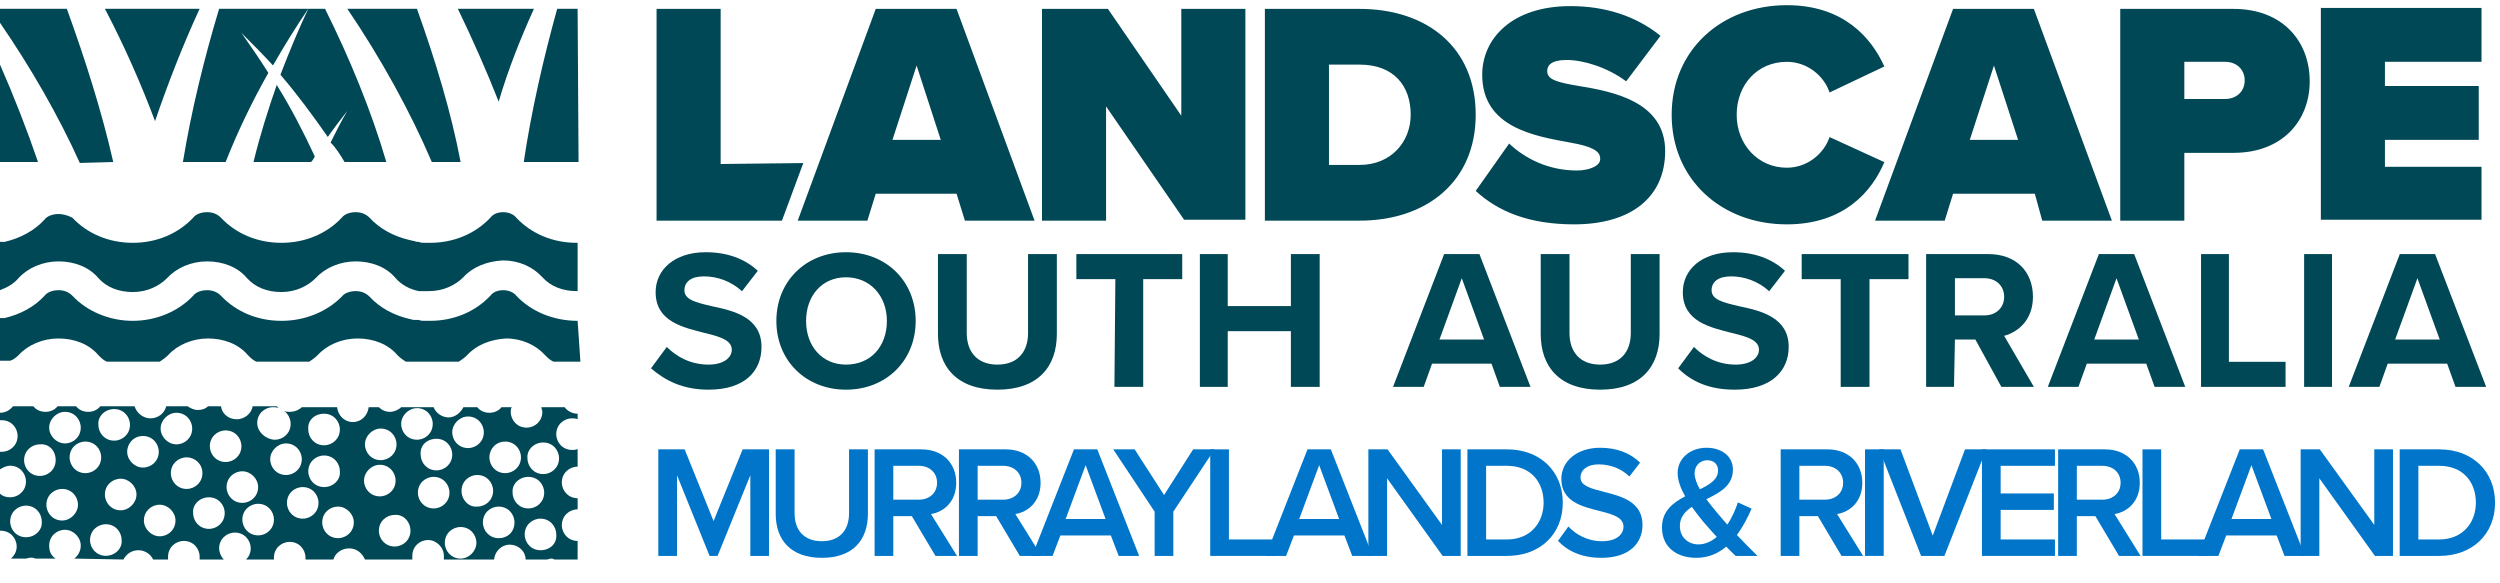 <?xml version="1.0" encoding="UTF-8"?>
<svg width="313px" height="73px" viewBox="0 0 313 73" version="1.1" xmlns="http://www.w3.org/2000/svg" xmlns:xlink="http://www.w3.org/1999/xlink">
    <title>lsa_mr</title>
    <g id="lsa_mr" stroke="none" stroke-width="1" fill="none" fill-rule="evenodd">
        <g id="landscape-south-australia_murray-river" transform="translate(-0.006, 0.1)" fill-rule="nonzero">
            <g id="Murraylands-&amp;-riverl" transform="translate(82.426, 55.96)" fill="#0075C9">
                <polygon id="Path" points="11.52 13.54 13.86 13.54 13.86 0.2 10.56 0.2 6.92 9.18 3.3 0.2 0 0.2 0 13.54 2.34 13.54 2.34 3.44 6.42 13.54 7.42 13.54 11.52 3.44"></polygon>
                <path d="M14.7,8.28 C14.7,11.56 16.6,13.78 20.48,13.78 C24.34,13.78 26.24,11.58 26.24,8.26 L26.24,0.2 L23.88,0.2 L23.88,8.2 C23.88,10.32 22.7,11.7 20.48,11.7 C18.24,11.7 17.06,10.32 17.06,8.2 L17.06,0.2 L14.7,0.2 L14.7,8.28 Z" id="Path"></path>
                <path d="M34.7,13.54 L37.4,13.54 L34.14,8.3 C35.74,8.04 37.3,6.76 37.3,4.38 C37.3,1.92 35.58,0.2 32.94,0.2 L27.08,0.2 L27.08,13.54 L29.42,13.54 L29.42,8.56 L31.74,8.56 L34.7,13.54 Z M34.9,4.38 C34.9,5.66 33.94,6.5 32.62,6.5 L29.42,6.5 L29.42,2.26 L32.62,2.26 C33.94,2.26 34.9,3.1 34.9,4.38 Z" id="Shape"></path>
                <path d="M45.26,13.54 L47.96,13.54 L44.7,8.3 C46.3,8.04 47.86,6.76 47.86,4.38 C47.86,1.92 46.14,0.2 43.5,0.2 L37.64,0.2 L37.64,13.54 L39.98,13.54 L39.98,8.56 L42.3,8.56 L45.26,13.54 Z M45.46,4.38 C45.46,5.66 44.5,6.5 43.18,6.5 L39.98,6.5 L39.98,2.26 L43.18,2.26 C44.5,2.26 45.46,3.1 45.46,4.38 Z" id="Shape"></path>
                <path d="M57.64,13.54 L60.2,13.54 L54.96,0.2 L52.04,0.2 L46.8,13.54 L49.36,13.54 L50.34,10.98 L56.66,10.98 L57.64,13.54 Z M53.5,2.18 L56,8.92 L51,8.92 L53.5,2.18 Z" id="Shape"></path>
                <polygon id="Path" points="62.14 13.54 64.48 13.54 64.48 8 69.64 0.2 66.96 0.2 63.32 5.92 59.64 0.2 56.96 0.2 62.14 8"></polygon>
                <polygon id="Path" points="69.1 13.54 77.32 13.54 77.32 11.48 71.44 11.48 71.44 0.2 69.1 0.2"></polygon>
                <path d="M86.88,13.54 L89.44,13.54 L84.2,0.2 L81.28,0.2 L76.04,13.54 L78.6,13.54 L79.58,10.98 L85.9,10.98 L86.88,13.54 Z M82.74,2.18 L85.24,8.92 L80.24,8.92 L82.74,2.18 Z" id="Shape"></path>
                <polygon id="Path" points="98.2 13.54 100.46 13.54 100.46 0.2 98.12 0.2 98.12 9.66 91.3 0.2 88.9 0.2 88.9 13.54 91.24 13.54 91.24 3.82"></polygon>
                <path d="M101.3,13.54 L106.26,13.54 C110.42,13.54 113.24,10.8 113.24,6.88 C113.24,2.96 110.42,0.2 106.26,0.2 L101.3,0.2 L101.3,13.54 Z M103.64,11.48 L103.64,2.26 L106.26,2.26 C109.24,2.26 110.84,4.3 110.84,6.88 C110.84,9.4 109.16,11.48 106.26,11.48 L103.64,11.48 Z" id="Shape"></path>
                <path d="M112.64,11.66 C113.82,12.92 115.6,13.78 118.06,13.78 C121.66,13.78 123.22,11.88 123.22,9.66 C123.22,6.76 120.6,6.08 118.4,5.52 C116.82,5.12 115.46,4.78 115.46,3.74 C115.46,2.74 116.34,2.08 117.72,2.08 C119.12,2.08 120.54,2.56 121.58,3.6 L122.92,1.86 C121.68,0.66 120,0 117.92,0 C115,0 113.06,1.7 113.06,3.9 C113.06,6.72 115.62,7.36 117.8,7.9 C119.42,8.32 120.84,8.68 120.84,9.88 C120.84,10.76 120.08,11.7 118.16,11.7 C116.3,11.7 114.86,10.84 113.94,9.86 L112.64,11.66 Z" id="Path"></path>
                <path d="M135.04,10.92 C135.82,9.86 136.42,8.68 136.88,7.62 L135.16,6.84 C134.92,7.6 134.48,8.66 133.84,9.62 C133.4,9.12 132.96,8.62 132.52,8.08 C132.14,7.64 131.66,7.06 131.22,6.44 C132.88,5.62 134.54,4.76 134.54,2.74 C134.54,1 133.06,0 131.24,0 C129.16,0 127.62,1.36 127.62,3.16 C127.62,4.08 128,5.08 128.56,6.08 C127.04,6.88 125.66,7.92 125.66,9.98 C125.66,12.52 127.58,13.78 129.96,13.78 C131.48,13.78 132.7,13.22 133.7,12.38 C134.14,12.82 134.56,13.24 134.88,13.54 L137.62,13.54 C136.68,12.62 135.84,11.76 135.04,10.92 Z M129.74,3.2 C129.74,2.24 130.44,1.56 131.34,1.56 C132.1,1.56 132.68,2.02 132.68,2.84 C132.68,3.96 131.66,4.6 130.4,5.2 C130.02,4.5 129.74,3.8 129.74,3.2 Z M130.22,12.1 C129,12.1 127.9,11.26 127.9,9.8 C127.9,8.68 128.54,7.98 129.4,7.4 C129.88,8.08 130.4,8.74 130.88,9.32 C131.24,9.74 131.86,10.44 132.52,11.16 C131.86,11.72 131.08,12.1 130.22,12.1 Z" id="Shape"></path>
                <path d="M148.14,13.54 L150.84,13.54 L147.58,8.3 C149.18,8.04 150.74,6.76 150.74,4.38 C150.74,1.92 149.02,0.2 146.38,0.2 L140.52,0.2 L140.52,13.54 L142.86,13.54 L142.86,8.56 L145.18,8.56 L148.14,13.54 Z M148.34,4.38 C148.34,5.66 147.38,6.5 146.06,6.5 L142.86,6.5 L142.86,2.26 L146.06,2.26 C147.38,2.26 148.34,3.1 148.34,4.38 Z" id="Shape"></path>
                <polygon id="Path" points="151.08 13.54 153.42 13.54 153.42 0.2 151.08 0.2"></polygon>
                <polygon id="Path" points="158.1 13.54 161.02 13.54 166.26 0.2 163.6 0.2 159.56 11 155.52 0.2 152.86 0.2"></polygon>
                <polygon id="Path" points="165.72 13.54 174.86 13.54 174.86 11.48 168.06 11.48 168.06 7.78 174.72 7.78 174.72 5.72 168.06 5.72 168.06 2.26 174.86 2.26 174.86 0.2 165.72 0.2"></polygon>
                <path d="M182.88,13.54 L185.58,13.54 L182.32,8.3 C183.92,8.04 185.48,6.76 185.48,4.38 C185.48,1.92 183.76,0.2 181.12,0.2 L175.26,0.2 L175.26,13.54 L177.6,13.54 L177.6,8.56 L179.92,8.56 L182.88,13.54 Z M183.08,4.38 C183.08,5.66 182.12,6.5 180.8,6.5 L177.6,6.5 L177.6,2.26 L180.8,2.26 C182.12,2.26 183.08,3.1 183.08,4.38 Z" id="Shape"></path>
                <polygon id="Path" points="185.82 13.54 194.04 13.54 194.04 11.48 188.16 11.48 188.16 0.2 185.82 0.2"></polygon>
                <path d="M203.6,13.54 L206.16,13.54 L200.92,0.2 L198,0.2 L192.76,13.54 L195.32,13.54 L196.3,10.98 L202.62,10.98 L203.6,13.54 Z M199.46,2.18 L201.96,8.92 L196.96,8.92 L199.46,2.18 Z" id="Shape"></path>
                <polygon id="Path" points="214.92 13.54 217.18 13.54 217.18 0.2 214.84 0.2 214.84 9.66 208.02 0.2 205.62 0.2 205.62 13.54 207.96 13.54 207.96 3.82"></polygon>
                <path d="M218.02,13.54 L222.98,13.54 C227.14,13.54 229.96,10.8 229.96,6.88 C229.96,2.96 227.14,0.2 222.98,0.2 L218.02,0.2 L218.02,13.54 Z M220.36,11.48 L220.36,2.26 L222.98,2.26 C225.96,2.26 227.56,4.3 227.56,6.88 C227.56,9.4 225.88,11.48 222.98,11.48 L220.36,11.48 Z" id="Shape"></path>
            </g>
            <path d="M184.764,14.269 C184.764,5.781 178.602,1.013 170.23,1.013 L158.369,1.013 L158.369,27.524 L170.23,27.524 C178.602,27.524 184.764,22.641 184.764,14.269 Z M166.393,20.548 L166.393,7.99 L170.23,7.99 C174.532,7.99 176.625,10.664 176.625,14.269 C176.625,17.641 174.183,20.548 170.23,20.548 L166.393,20.548 Z M197.439,21.246 C193.834,21.246 190.927,19.734 188.95,17.873 L184.764,23.804 C187.555,26.362 191.392,27.99 197.09,27.99 C204.183,27.99 208.485,24.618 208.485,18.804 C208.485,12.641 201.973,11.362 197.671,10.664 C194.88,10.199 193.718,9.85 193.718,8.804 C193.718,8.106 194.183,7.409 196.16,7.409 C198.252,7.409 201.276,8.339 203.601,10.083 L207.903,4.385 C204.88,1.943 201.043,0.664 196.625,0.664 C189.299,0.664 185.578,4.734 185.578,9.269 C185.578,15.897 192.206,16.943 196.625,17.757 C199.299,18.222 200.345,18.804 200.345,19.734 C200.462,20.664 198.95,21.246 197.439,21.246 L197.439,21.246 Z M223.717,27.99 C230.926,27.99 234.415,23.804 235.926,20.199 L229.066,17.06 C228.368,19.153 226.275,20.897 223.717,20.897 C220.113,20.897 217.438,17.99 217.438,14.269 C217.438,10.548 219.996,7.641 223.717,7.641 C226.275,7.641 228.368,9.385 229.066,11.478 L235.926,8.222 C234.298,4.618 230.81,0.548 223.717,0.548 C215.578,0.548 209.299,6.129 209.299,14.269 C209.299,22.408 215.578,27.99 223.717,27.99 Z M255.693,27.524 L264.414,27.524 L254.647,1.013 L244.531,1.013 L234.764,27.524 L243.484,27.524 L244.531,24.152 L254.763,24.152 L255.693,27.524 L255.693,27.524 Z M246.624,17.408 L249.647,8.106 L252.67,17.408 L246.624,17.408 Z M310.692,7.641 L310.692,0.897 L290.577,0.897 L290.577,27.408 L310.692,27.408 L310.692,20.78 L298.6,20.78 L298.6,17.408 L310.344,17.408 L310.344,10.664 L298.6,10.664 L298.6,7.641 L310.692,7.641 L310.692,7.641 Z M289.181,10.083 C289.181,5.083 285.809,1.013 279.646,1.013 L265.461,1.013 L265.461,27.524 L273.484,27.524 L273.484,19.036 L279.646,19.036 C285.809,19.036 289.181,14.967 289.181,10.083 L289.181,10.083 Z M278.6,12.292 L273.484,12.292 L273.484,7.641 L278.6,7.641 C279.995,7.641 281.042,8.571 281.042,9.967 C281.042,11.362 279.995,12.292 278.6,12.292 Z M100.58,20.315 L90.231,20.432 L90.231,1.013 L82.208,1.013 L82.208,27.524 L97.905,27.524 L100.58,20.315 L100.58,20.315 Z M138.486,13.222 L148.253,27.408 L155.928,27.408 L155.928,1.013 L147.905,1.013 L147.905,14.385 L138.719,1.013 L130.463,1.013 L130.463,27.524 L138.486,27.524 L138.486,13.222 L138.486,13.222 Z M108.603,27.524 L109.649,24.152 L119.765,24.152 L120.812,27.524 L129.533,27.524 L119.765,1.013 L109.649,1.013 L99.882,27.524 L108.603,27.524 L108.603,27.524 Z M114.766,8.106 L117.789,17.408 L111.742,17.408 L114.766,8.106 L114.766,8.106 Z" id="Shape" fill="#014856"></path>
            <g id="Group" transform="translate(81.51, 31.478)" fill="#014856">
                <path d="M7.209,17.209 C11.744,17.209 13.837,14.883 13.837,11.86 C13.837,8.139 10.349,7.325 7.558,6.744 C5.581,6.279 4.186,5.93 4.186,4.767 C4.186,3.721 5,3.023 6.628,3.023 C8.256,3.023 10,3.605 11.395,4.884 L13.372,2.326 C11.744,0.814 9.535,0 6.86,0 C2.907,0 0.581,2.209 0.581,5 C0.581,8.721 4.07,9.418 6.744,10.116 C8.721,10.581 10.116,11.046 10.116,12.209 C10.116,13.139 9.186,14.07 7.209,14.07 C4.884,14.07 3.139,13.023 1.977,11.86 L0,14.535 C1.744,16.046 3.953,17.209 7.209,17.209 L7.209,17.209 Z" id="Path"></path>
                <path d="M24.418,0 C29.418,0 33.139,3.605 33.139,8.605 C33.139,13.604 29.418,17.209 24.418,17.209 C19.418,17.209 15.697,13.604 15.697,8.605 C15.697,3.605 19.418,0 24.418,0 Z M24.418,3.139 C21.395,3.139 19.418,5.465 19.418,8.605 C19.418,11.744 21.395,14.07 24.418,14.07 C27.558,14.07 29.534,11.744 29.534,8.605 C29.534,5.465 27.441,3.139 24.418,3.139 Z" id="Combined-Shape"></path>
                <path d="M50.813,10.232 L50.813,0.233 L47.209,0.233 L47.209,10.116 C47.209,12.442 45.929,14.07 43.371,14.07 C40.813,14.07 39.534,12.442 39.534,10.116 L39.534,0.233 L35.93,0.233 L35.93,10.232 C35.93,14.302 38.255,17.209 43.371,17.209 C48.488,17.209 50.813,14.302 50.813,10.232 L50.813,10.232 Z" id="Path"></path>
                <polygon id="Path" points="58.022 16.86 61.627 16.86 61.627 3.372 66.511 3.372 66.511 0.233 53.255 0.233 53.255 3.372 58.139 3.372"></polygon>
                <polygon id="Path" points="72.208 9.884 80.115 9.884 80.115 16.86 83.72 16.86 83.72 0.233 80.115 0.233 80.115 6.744 72.208 6.744 72.208 0.233 68.72 0.233 68.72 16.86 72.208 16.86 72.208 9.884"></polygon>
                <path d="M103.719,0.233 L110.114,16.86 L106.277,16.86 L105.231,13.953 L97.789,13.953 L96.743,16.86 L92.905,16.86 L99.301,0.233 L103.719,0.233 Z M101.51,3.256 L98.719,10.93 L104.301,10.93 L101.51,3.256 Z" id="Combined-Shape"></path>
                <path d="M126.277,10.232 L126.277,0.233 L122.672,0.233 L122.672,10.116 C122.672,12.442 121.393,14.07 118.835,14.07 C116.277,14.07 114.998,12.442 114.998,10.116 L114.998,0.233 L111.393,0.233 L111.393,10.232 C111.393,14.302 113.719,17.209 118.835,17.209 C123.951,17.209 126.277,14.302 126.277,10.232 Z" id="Path"></path>
                <path d="M142.439,11.86 C142.439,8.139 138.951,7.325 136.161,6.744 C134.184,6.279 132.788,5.93 132.788,4.767 C132.788,3.721 133.602,3.023 135.23,3.023 C136.858,3.023 138.602,3.605 139.998,4.884 L141.974,2.326 C140.346,0.814 138.137,0 135.463,0 C131.509,0 129.184,2.209 129.184,5 C129.184,8.721 132.672,9.418 135.347,10.116 C137.323,10.581 138.719,11.046 138.719,12.209 C138.719,13.139 137.788,14.07 135.812,14.07 C133.486,14.07 131.742,13.023 130.579,11.86 L128.602,14.535 C130.23,16.163 132.44,17.209 135.695,17.209 C140.23,17.209 142.439,14.883 142.439,11.86 Z" id="Path"></path>
                <polygon id="Path" points="148.951 16.86 152.556 16.86 152.556 3.372 157.439 3.372 157.439 0.233 144.067 0.233 144.067 3.372 148.951 3.372 148.951 16.86"></polygon>
                <path d="M167.439,0.233 C170.927,0.233 173.02,2.442 173.02,5.581 C173.02,8.488 171.16,10 169.416,10.465 L169.416,10.465 L173.137,16.86 L169.067,16.86 L165.811,10.93 L163.253,10.93 L163.137,16.86 L159.648,16.86 L159.648,0.233 Z M166.974,3.256 L163.253,3.256 L163.253,7.907 L166.974,7.907 C168.369,7.907 169.416,6.977 169.416,5.581 C169.416,4.186 168.369,3.256 166.974,3.256 L166.974,3.256 Z" id="Combined-Shape"></path>
                <path d="M185.695,0.233 L192.09,16.86 L188.253,16.86 L187.206,13.953 L179.764,13.953 L178.718,16.86 L174.881,16.86 L181.276,0.233 L185.695,0.233 Z M183.485,3.256 L180.695,10.93 L186.276,10.93 L183.485,3.256 Z" id="Combined-Shape"></path>
                <polygon id="Path" points="204.648 13.721 197.555 13.721 197.555 0.233 194.067 0.233 194.067 16.86 204.648 16.86"></polygon>
                <polygon id="Path" points="206.973 0.233 210.462 0.233 210.462 16.86 206.973 16.86 206.973 0.233"></polygon>
                <path d="M223.368,0.233 L229.764,16.86 L225.926,16.86 L224.88,13.953 L217.438,13.953 L216.392,16.86 L212.555,16.86 L218.95,0.233 L223.368,0.233 Z M221.159,3.256 L218.368,10.93 L223.95,10.93 L221.159,3.256 Z" id="Combined-Shape"></path>
            </g>
            <g id="layers" transform="translate(0, 0.999)" fill="#014856">
                <path d="M4.186,49.767 C4.535,50.232 5.116,50.464 5.698,50.464 C6.279,50.464 6.86,50.232 7.209,49.767 L7.209,49.767 L9.535,49.767 C9.884,50.232 10.465,50.464 11.046,50.464 C11.628,50.464 12.209,50.232 12.558,49.767 L12.558,49.767 L16.86,49.767 C17.093,50.581 17.907,51.278 18.837,51.278 C19.767,51.278 20.581,50.697 20.814,49.767 L20.814,49.767 L23.488,49.767 C23.837,49.999 24.302,50.232 24.767,50.232 C25.232,50.232 25.697,50.115 26.046,49.767 L26.046,49.767 L27.674,49.767 C27.79,50.697 28.604,51.394 29.651,51.394 C30.581,51.394 31.511,50.697 31.627,49.767 L31.627,49.767 L34.651,49.767 L34.883,49.999 C34.651,49.883 34.418,49.883 34.185,49.883 C33.139,49.883 32.209,50.697 32.209,51.86 C32.209,53.022 33.372,53.953 34.418,53.953 C35.465,53.953 36.395,53.139 36.395,51.976 C36.395,51.278 36.046,50.697 35.581,50.348 C35.813,50.464 36.046,50.464 36.278,50.464 C36.86,50.464 37.441,50.232 37.79,49.883 L37.79,49.883 L42.209,49.883 C42.325,50.929 43.139,51.743 44.185,51.743 C45.232,51.743 46.046,50.929 46.162,49.883 L46.162,49.883 L47.441,49.883 C47.79,50.232 48.255,50.464 48.836,50.464 C49.302,50.464 49.883,50.232 50.232,49.883 L50.232,49.883 L54.301,49.883 C54.534,50.581 55.348,51.162 56.162,51.162 C56.976,51.162 57.673,50.581 58.022,49.883 L58.022,49.883 L59.766,49.883 C60.115,50.348 60.697,50.581 61.278,50.581 C61.859,50.581 62.441,50.348 62.79,49.883 L62.79,49.883 L64.069,49.883 C63.952,50.115 63.952,50.232 63.952,50.464 C63.952,51.511 64.766,52.441 65.929,52.441 C66.976,52.441 67.906,51.627 67.906,50.464 C67.906,50.232 67.79,50.115 67.79,49.883 L67.79,49.883 L70.696,49.883 C71.045,50.348 71.627,50.697 72.324,50.697 L72.324,50.697 L72.324,51.394 C72.092,51.278 71.859,51.278 71.627,51.278 C70.58,51.278 69.65,52.092 69.65,53.255 C69.65,54.301 70.464,55.232 71.627,55.232 C71.859,55.232 72.092,55.232 72.324,55.115 L72.324,55.115 L72.324,57.325 C71.278,57.325 70.348,58.139 70.348,59.301 C70.348,60.348 71.162,61.278 72.324,61.278 L72.324,61.278 L72.324,62.673 C71.278,62.673 70.348,63.487 70.348,64.65 C70.348,65.697 71.162,66.627 72.324,66.627 L72.324,66.627 L72.324,68.952 L69.417,68.952 C69.301,68.836 69.069,68.836 68.952,68.836 C68.836,68.836 68.604,68.952 68.487,68.952 L68.487,68.952 L65.813,68.952 C65.813,67.906 64.883,67.092 63.836,67.092 C62.79,67.092 61.976,67.906 61.859,68.952 L61.859,68.952 L55.58,68.952 L55.58,68.487 C55.58,67.441 54.65,66.511 53.604,66.511 C52.557,66.511 51.627,67.324 51.627,68.487 L51.627,68.487 L51.627,68.952 L45.697,68.952 C45.348,68.138 44.65,67.557 43.72,67.557 C42.79,67.557 41.976,68.138 41.743,68.952 L41.743,68.952 L38.255,68.952 L38.255,68.72 C38.255,67.673 37.441,66.743 36.278,66.743 C35.232,66.743 34.302,67.557 34.302,68.72 L34.302,68.72 L34.302,68.952 L30.813,68.952 C31.162,68.604 31.395,68.138 31.395,67.557 C31.395,66.511 30.581,65.58 29.418,65.58 C28.372,65.58 27.441,66.394 27.441,67.557 C27.441,68.022 27.674,68.604 28.023,68.952 L28.023,68.952 L25,68.952 L25,68.604 C25,67.557 24.186,66.627 23.023,66.627 C21.976,66.627 21.046,67.441 21.046,68.604 L21.046,68.604 L21.046,68.952 L19.186,68.952 C18.837,68.255 18.139,67.79 17.325,67.79 C16.511,67.79 15.814,68.255 15.465,68.952 L15.465,68.952 L9.302,68.836 C9.767,68.487 10.116,67.906 10.116,67.208 C10.116,66.162 9.186,65.231 8.139,65.231 C7.093,65.231 6.163,66.045 6.163,67.208 C6.163,67.906 6.395,68.487 6.977,68.836 L6.977,68.836 L4.419,68.836 C4.186,68.72 4.07,68.72 3.837,68.72 C3.605,68.72 3.372,68.836 3.256,68.836 L3.256,68.836 L1.395,68.836 C1.86,68.371 2.093,67.906 2.093,67.324 C2.093,66.278 1.279,65.348 0.116,65.348 L0.116,65.348 L0,65.348 L0,60.697 C0.349,61.045 0.814,61.162 1.279,61.162 C2.326,61.162 3.256,60.348 3.256,59.185 C3.256,58.139 2.442,57.208 1.279,57.208 C0.814,57.208 0.349,57.441 0,57.673 L0,57.673 L0,55.464 L0.233,55.464 C1.279,55.464 2.209,54.65 2.209,53.487 C2.209,52.441 1.395,51.511 0.233,51.511 L0.233,51.511 L0,51.511 L0,50.581 C0.698,50.581 1.279,50.232 1.628,49.767 L1.628,49.767 Z M57.673,64.883 C56.627,64.883 55.697,65.697 55.697,66.859 C55.697,67.906 56.511,68.836 57.673,68.836 C58.72,68.836 59.65,67.906 59.65,66.859 C59.65,65.813 58.836,64.883 57.673,64.883 Z M13.256,64.534 C12.209,64.534 11.279,65.348 11.279,66.511 C11.279,67.557 12.093,68.487 13.256,68.487 C14.418,68.487 15.349,67.557 15.232,66.511 C15.232,65.464 14.418,64.534 13.256,64.534 Z M67.673,63.836 C66.627,63.836 65.697,64.65 65.697,65.813 C65.697,66.859 66.511,67.79 67.673,67.79 C68.836,67.79 69.766,66.976 69.65,65.813 C69.65,64.766 68.836,63.836 67.673,63.836 Z M49.554,63.362 L49.418,63.371 C48.371,63.371 47.441,64.185 47.441,65.348 C47.441,66.394 48.255,67.324 49.418,67.324 C50.464,67.324 51.394,66.511 51.394,65.348 C51.394,64.185 50.464,63.255 49.418,63.371 Z M62.441,62.325 C61.394,62.325 60.464,63.138 60.464,64.301 C60.464,65.348 61.278,66.278 62.441,66.278 C63.604,66.278 64.418,65.464 64.418,64.301 C64.418,63.255 63.604,62.325 62.441,62.325 Z M42.325,62.325 C41.278,62.325 40.348,63.138 40.348,64.301 C40.348,65.348 41.162,66.278 42.325,66.278 C43.371,66.278 44.302,65.464 44.302,64.301 C44.302,63.255 43.371,62.325 42.325,62.325 Z M3.256,62.208 C2.209,62.208 1.279,63.022 1.279,64.185 C1.279,65.231 2.093,66.162 3.256,66.162 C4.419,66.162 5.349,65.231 5.232,64.185 C5.232,63.138 4.419,62.208 3.256,62.208 Z M20,62.092 C18.953,62.092 18.023,62.906 18.023,64.069 C18.023,65.115 18.953,66.045 20,66.045 C21.046,66.045 21.976,65.231 21.976,64.069 C21.976,63.022 21.046,62.092 20,62.092 Z M32.325,61.976 C31.279,61.976 30.348,62.79 30.348,63.952 C30.348,64.999 31.162,65.929 32.325,65.929 C33.372,65.929 34.302,65.115 34.302,63.952 C34.302,62.906 33.488,61.976 32.325,61.976 Z M26.162,61.162 C25,61.162 24.069,62.092 24.186,63.138 C24.186,64.185 25,65.115 26.162,65.115 C27.209,65.115 28.139,64.301 28.139,63.138 C28.139,62.092 27.325,61.162 26.162,61.162 Z M7.791,60.115 C6.744,60.115 5.814,60.929 5.814,62.092 C5.814,63.138 6.628,64.069 7.791,64.069 C8.837,64.069 9.767,63.138 9.767,62.092 C9.767,61.045 8.953,60.115 7.791,60.115 Z M37.906,59.883 C36.86,59.883 35.93,60.697 35.93,61.859 C35.93,62.906 36.744,63.836 37.906,63.836 C38.953,63.836 39.883,63.022 39.883,61.859 C39.883,60.813 39.069,59.883 37.906,59.883 Z M15.116,58.836 C14.07,58.836 13.139,59.65 13.139,60.813 C13.139,61.859 13.953,62.79 15.116,62.79 C16.163,62.79 17.093,61.859 17.093,60.813 C17.093,59.766 16.163,58.836 15.116,58.836 Z M54.301,58.604 C53.255,58.604 52.325,59.418 52.325,60.58 C52.325,61.627 53.139,62.557 54.301,62.557 C55.348,62.557 56.278,61.743 56.278,60.58 C56.278,59.534 55.464,58.604 54.301,58.604 Z M66.162,58.604 C64.999,58.604 64.069,59.534 64.185,60.58 C64.185,61.627 64.999,62.557 66.162,62.557 C67.208,62.557 68.138,61.743 68.138,60.58 C68.138,59.534 67.324,58.604 66.162,58.604 Z M59.766,58.371 C58.72,58.371 57.79,59.185 57.79,60.348 C57.79,61.511 58.72,62.441 59.766,62.325 C60.813,62.325 61.743,61.511 61.743,60.348 C61.743,59.301 60.929,58.371 59.766,58.371 Z M30.348,57.906 C29.302,57.906 28.372,58.72 28.372,59.883 C28.372,60.929 29.186,61.859 30.348,61.859 C31.395,61.859 32.325,61.045 32.325,59.883 C32.325,58.836 31.395,57.906 30.348,57.906 Z M47.557,57.092 C46.511,57.092 45.581,58.022 45.581,59.069 C45.581,60.115 46.395,61.045 47.557,61.045 C48.604,61.045 49.534,60.232 49.534,59.069 C49.534,58.022 48.72,57.092 47.557,57.092 Z M23.372,56.162 C22.325,56.162 21.395,56.976 21.395,58.139 C21.395,59.185 22.209,60.115 23.372,60.115 C24.418,60.115 25.348,59.301 25.348,58.139 C25.348,56.976 24.418,56.162 23.372,56.162 Z M40.581,55.929 C39.534,55.929 38.604,56.743 38.604,57.906 C38.604,58.953 39.418,59.883 40.581,59.883 C41.743,59.883 42.674,58.953 42.557,57.906 C42.557,56.86 41.743,55.929 40.581,55.929 Z M5.15,54.525 L5,54.534 C3.953,54.534 3.023,55.348 3.023,56.511 C3.023,57.557 3.837,58.487 5,58.487 C6.046,58.487 6.977,57.673 6.977,56.511 C6.977,55.348 6.163,54.418 5,54.534 Z M35.813,54.418 C34.767,54.418 33.837,55.348 33.837,56.394 C33.837,57.441 34.651,58.371 35.813,58.371 C36.86,58.371 37.79,57.557 37.79,56.394 C37.79,55.348 36.976,54.418 35.813,54.418 Z M68.022,54.301 C66.859,54.301 65.929,55.232 66.045,56.278 C66.045,57.325 66.859,58.255 68.022,58.255 C69.069,58.255 69.999,57.441 69.999,56.278 C69.999,55.232 69.185,54.301 68.022,54.301 Z M10.697,54.185 C9.651,54.185 8.721,54.999 8.721,56.162 C8.721,57.208 9.535,58.139 10.697,58.139 C11.744,58.139 12.674,57.325 12.674,56.162 C12.674,55.115 11.86,54.185 10.697,54.185 Z M63.255,54.185 C62.092,54.185 61.278,55.115 61.278,56.162 C61.278,57.208 62.092,58.139 63.255,58.139 C64.301,58.139 65.231,57.325 65.231,56.162 C65.231,55.115 64.418,54.185 63.255,54.185 Z M54.65,53.836 C53.487,53.836 52.557,54.65 52.674,55.813 C52.674,56.86 53.487,57.79 54.65,57.79 C55.697,57.79 56.627,56.976 56.627,55.813 C56.627,54.767 55.813,53.836 54.65,53.836 Z M17.907,53.487 C16.744,53.487 15.93,54.418 15.93,55.464 C15.93,56.511 16.86,57.441 17.907,57.441 C18.953,57.441 19.883,56.627 19.883,55.464 C19.883,54.418 19.069,53.487 17.907,53.487 Z M28.255,52.79 C27.209,52.79 26.279,53.604 26.279,54.767 C26.279,55.813 27.093,56.743 28.255,56.743 C29.302,56.743 30.232,55.929 30.232,54.767 C30.232,53.72 29.418,52.79 28.255,52.79 Z M47.674,52.557 C46.627,52.557 45.697,53.487 45.697,54.534 C45.697,55.58 46.511,56.511 47.674,56.511 C48.72,56.511 49.65,55.697 49.65,54.534 C49.65,53.487 48.836,52.557 47.674,52.557 Z M58.604,51.046 C57.557,51.046 56.627,51.976 56.627,53.022 C56.627,54.069 57.441,54.999 58.604,54.999 C59.65,54.999 60.58,54.185 60.58,53.022 C60.58,51.976 59.766,51.046 58.604,51.046 Z M40.581,50.697 C39.418,50.697 38.488,51.511 38.604,52.674 C38.604,53.72 39.418,54.65 40.581,54.65 C41.627,54.65 42.557,53.836 42.557,52.674 C42.557,51.627 41.743,50.697 40.581,50.697 Z M22.093,50.581 C21.046,50.581 20.116,51.511 20.116,52.557 C20.116,53.604 21.046,54.534 22.093,54.534 C23.139,54.534 24.069,53.72 24.069,52.557 C24.069,51.511 23.255,50.581 22.093,50.581 Z M8.139,50.464 C7.093,50.464 6.163,51.394 6.163,52.441 C6.163,53.487 7.093,54.418 8.139,54.418 C9.186,54.418 10.116,53.604 10.116,52.441 C10.116,51.394 9.302,50.464 8.139,50.464 Z M14.302,50.115 C13.139,50.115 12.209,51.046 12.325,52.092 C12.325,53.139 13.139,54.069 14.302,54.069 C15.349,54.069 16.279,53.255 16.279,52.092 C16.279,51.046 15.465,50.115 14.302,50.115 Z M52.208,49.999 C51.162,49.999 50.232,50.929 50.232,51.976 C50.232,53.022 51.046,53.953 52.208,53.953 C53.255,53.953 54.185,53.139 54.185,51.976 C54.185,50.929 53.371,49.999 52.208,49.999 Z" id="Combined-Shape"></path>
                <path d="M72.324,0 L69.766,0 C68.022,6.279 66.511,12.907 65.58,19.186 L72.441,19.186 L72.324,0 Z" id="Path"></path>
                <path d="M66.859,0 L57.325,0 C59.185,3.837 60.929,7.791 62.441,11.628 C63.604,7.674 65.115,3.837 66.859,0 L66.859,0 Z" id="Path"></path>
                <path d="M57.673,19.186 C56.511,13.023 54.534,6.512 52.208,0 L43.488,0 C47.674,6.163 51.394,12.907 54.069,19.186 L57.673,19.186 Z" id="Path"></path>
                <path d="M39.418,18.488 C38.023,15.465 36.395,12.325 34.651,9.535 C33.604,12.558 32.558,15.814 31.744,19.186 L38.953,19.186 C39.185,18.953 39.302,18.721 39.418,18.488 Z" id="Path"></path>
                <path d="M43.139,19.186 L48.371,19.186 C46.511,12.79 43.72,6.046 40.697,0 L38.604,0 C37.441,2.442 36.278,5.232 35.116,8.256 C37.209,10.697 39.185,13.372 41.046,16.046 C41.86,14.883 42.674,13.837 43.488,12.79 C42.79,13.953 42.092,15.349 41.395,16.744 C42.092,17.442 42.674,18.372 43.139,19.186 Z" id="Path"></path>
                <path d="M38.604,0 L27.441,0 C25.581,6.163 23.953,12.79 22.907,19.186 L28.255,19.186 C29.767,15.349 31.627,11.511 33.604,8.023 C32.441,6.163 31.279,4.535 30.232,3.023 C31.511,4.302 32.906,5.698 34.185,7.093 C35.581,4.651 37.092,2.209 38.604,0 Z" id="Path"></path>
                <path d="M14.186,19.186 C12.79,13.023 10.697,6.395 8.372,0 L0,0 L0,1.744 C3.837,7.325 7.325,13.372 10,19.302 L14.186,19.186 L14.186,19.186 Z" id="Path"></path>
                <path d="M0,6.977 L0,19.186 L4.767,19.186 C3.372,15.116 1.744,10.93 0,6.977 Z" id="Path"></path>
                <path d="M25,0 L13.139,0 C15.581,4.651 17.674,9.418 19.418,14.07 C21.046,9.302 22.907,4.535 25,0 L25,0 Z" id="Path"></path>
                <path d="M72.324,39.069 C69.301,39.069 66.511,37.906 64.65,35.93 C64.301,35.465 63.604,35.232 63.022,35.232 C62.325,35.232 61.743,35.465 61.394,35.93 C59.534,37.906 56.86,39.069 53.836,39.069 L53.139,39.069 L53.255,39.069 C52.906,39.069 52.674,39.069 52.441,38.953 L51.86,38.953 C51.627,38.953 51.394,38.837 51.278,38.837 C49.302,38.371 47.557,37.441 46.278,36.046 C45.813,35.581 45.232,35.348 44.534,35.348 C43.836,35.348 43.139,35.581 42.79,36.046 C40.93,37.906 38.255,39.069 35.232,39.069 C32.209,39.069 29.534,37.906 27.674,35.93 C27.209,35.465 26.627,35.232 25.93,35.232 C25.232,35.232 24.534,35.465 24.186,35.93 C22.325,37.906 19.535,39.069 16.628,39.069 C13.721,39.069 10.93,37.906 9.07,35.93 C8.605,35.465 8.023,35.232 7.325,35.232 C6.628,35.232 5.93,35.465 5.581,35.93 C4.302,37.325 2.558,38.255 0.581,38.72 L0,38.72 L0,44.069 L1.279,44.069 C1.628,43.953 1.977,43.72 2.326,43.371 C3.488,42.092 5.349,41.278 7.325,41.278 C9.302,41.278 11.163,41.976 12.325,43.371 C12.674,43.72 12.907,43.953 13.372,44.185 L20,44.185 C20.348,43.953 20.697,43.72 21.046,43.371 C22.209,42.092 24.069,41.278 26.046,41.278 C28.023,41.278 29.883,41.976 31.046,43.371 C31.395,43.72 31.627,43.953 32.092,44.185 L38.72,44.185 C39.069,43.953 39.418,43.72 39.767,43.371 C40.93,42.092 42.79,41.278 44.767,41.278 C46.743,41.278 48.604,41.976 49.767,43.371 C50.115,43.72 50.464,43.953 50.813,44.185 L57.441,44.185 C57.79,43.953 58.139,43.72 58.487,43.371 C59.65,42.092 61.394,41.395 63.371,41.278 C65.348,41.278 67.092,42.092 68.255,43.371 C68.604,43.72 68.836,43.953 69.301,44.185 L72.673,44.185 L72.324,39.069 L72.324,39.069 Z" id="Path"></path>
                <path d="M7.325,25.697 C6.628,25.697 5.93,25.93 5.581,26.395 C4.302,27.79 2.558,28.72 0.581,29.186 L0,29.186 L0,35.232 C0.93,34.883 1.744,34.418 2.326,33.72 C3.488,32.441 5.349,31.627 7.325,31.627 C9.302,31.627 11.163,32.325 12.325,33.72 C13.372,34.883 14.883,35.465 16.628,35.465 C18.372,35.465 19.883,34.767 20.93,33.72 C22.093,32.441 23.953,31.627 25.93,31.627 C27.907,31.627 29.767,32.325 30.93,33.72 C31.976,34.883 33.488,35.465 35.232,35.465 C36.976,35.465 38.488,34.767 39.534,33.72 C40.697,32.441 42.557,31.627 44.534,31.627 C46.511,31.627 48.371,32.325 49.534,33.72 C50.232,34.534 51.278,35.116 52.441,35.348 L53.72,35.348 C55.464,35.348 56.976,34.651 58.022,33.604 C59.185,32.325 60.929,31.627 62.906,31.511 L63.022,31.511 C64.999,31.511 66.743,32.325 67.906,33.604 C68.952,34.767 70.464,35.348 72.208,35.348 L72.324,35.348 L72.324,29.302 L72.208,29.302 C69.185,29.302 66.511,28.139 64.65,26.162 C64.301,25.697 63.604,25.465 63.022,25.465 C62.325,25.465 61.743,25.697 61.394,26.162 C59.534,28.139 56.86,29.302 53.836,29.302 L53.139,29.302 L53.255,29.302 C52.906,29.302 52.674,29.302 52.441,29.186 C52.208,29.186 52.092,29.186 51.86,29.069 C51.627,29.069 51.394,28.953 51.278,28.953 C49.302,28.488 47.557,27.558 46.278,26.162 C45.813,25.697 45.232,25.465 44.534,25.465 C43.836,25.465 43.139,25.697 42.79,26.162 C40.93,28.139 38.255,29.302 35.232,29.302 C32.209,29.302 29.534,28.139 27.674,26.162 C27.209,25.697 26.627,25.465 25.93,25.465 C25.232,25.465 24.534,25.697 24.186,26.162 C22.325,28.139 19.651,29.302 16.628,29.302 C13.604,29.302 10.93,28.139 9.07,26.162 C8.605,25.93 8.023,25.697 7.325,25.697 L7.325,25.697 Z" id="Path"></path>
            </g>
        </g>
    </g>
</svg>